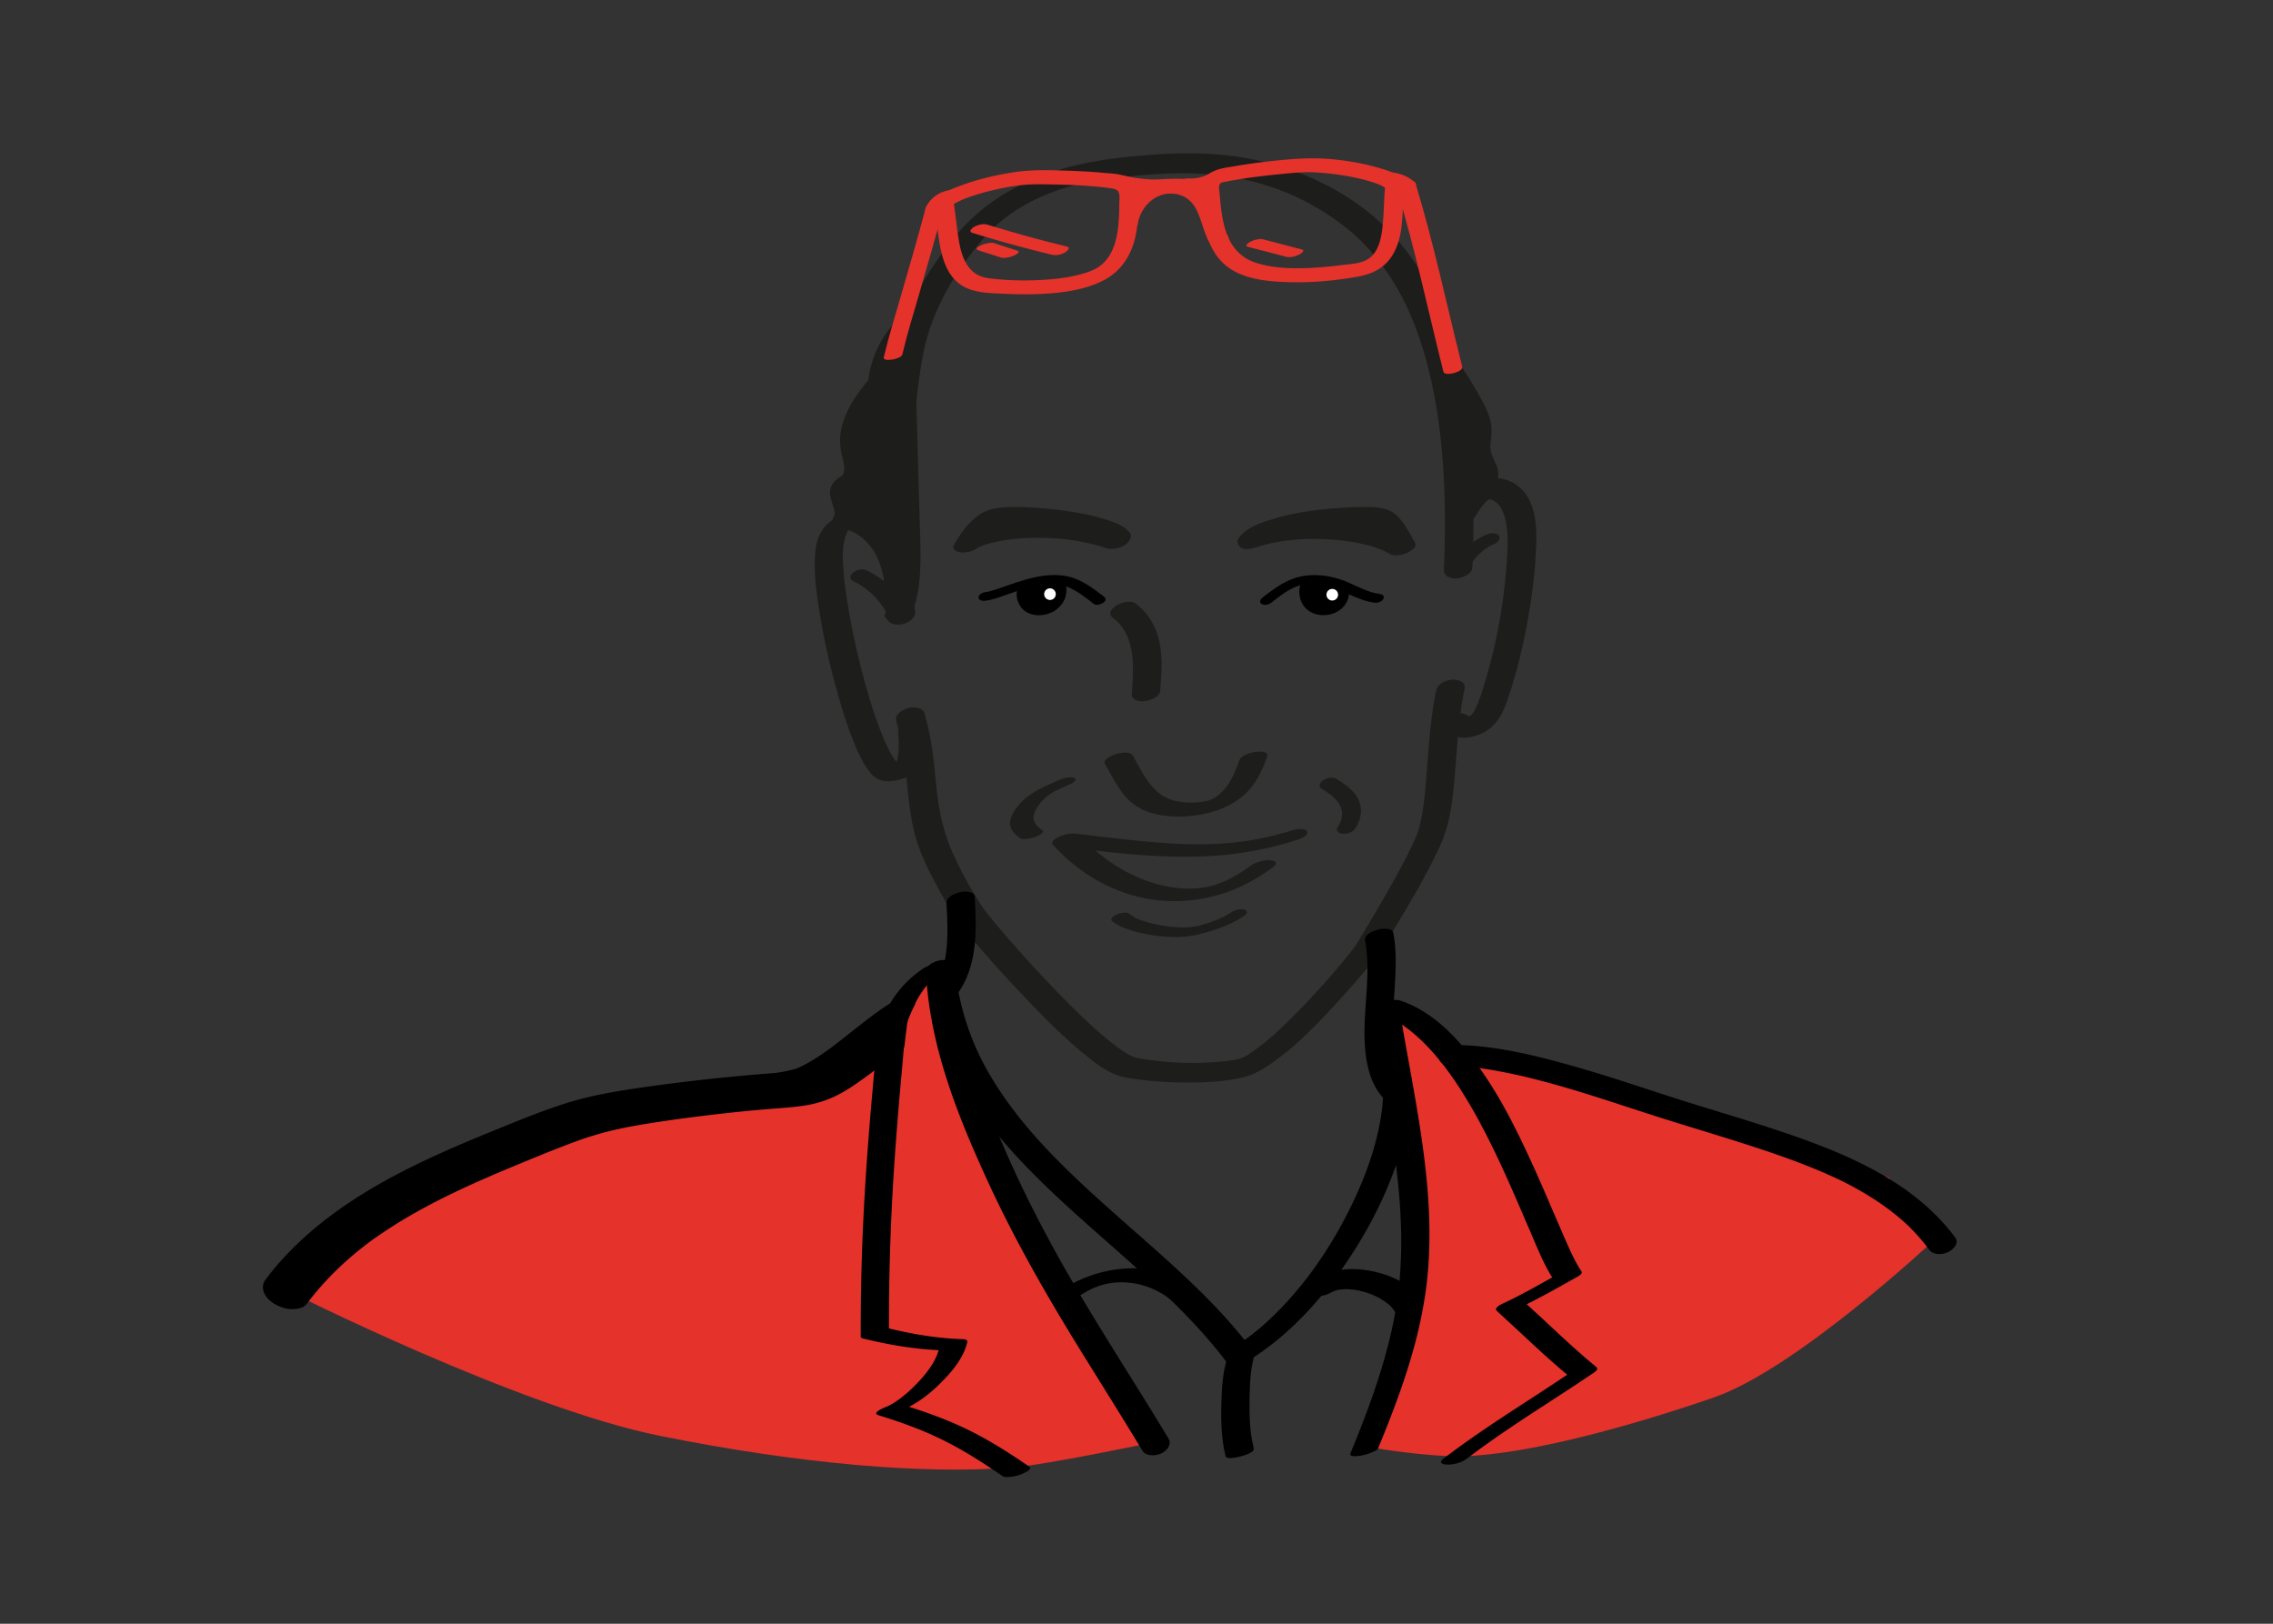 <svg xmlns="http://www.w3.org/2000/svg" id="Portraits" version="1.1" viewBox="0 0 700 500"><rect x="0" y="0" width="700" height="500" fill="#333333" stroke="none"/><defs><style>.st0{fill:#e5322b}.st1{fill:#1d1d1b}.st2{fill:#fff;stroke-width:1.384px}.st2,.st3{stroke:#000;stroke-miterlimit:10}</style></defs><path d="m423.269 445.874 11.108-30.011 4.482-31.96-2.143-28.648s-3.703-20.657-3.703-21.437-2.533-19.488-2.533-19.488l3.507.585 20.073 11.498 25.334 3.313 55.736 17.734 46.576 15.2 13.837 19.293s-42.29 39.561-67.623 48.33c-25.335 8.77-57.8 17.774-77.758 18.124-11.108.195-26.893-2.533-26.893-2.533ZM88.788 397.572 122.4 368.86l61.482-26.187 61.06-7.878 11.515-4.168 12.58-9.386 5.835-4.706 11.671-15.247 4.33 7.906 25.412 71.532 36.143 59.108 1.694 4.517s-31.634 6.671-42.354 7.53c-27.14 2.175-65.285-1.046-108.47-9.72-43.23-8.684-114.51-44.587-114.51-44.587Z" class="st0"/><path d="M342.926 190.467c6.958 5.177 6.237 15.459 5.615 23.095-.165 2.026 2.301 2.56 3.887 2.363 1.596-.199 4.697-1.19 4.864-3.236.423-5.204.859-10.615-.407-15.742-1.094-4.434-3.474-8.362-7.15-11.098-2.67-1.986-10.527 1.852-6.809 4.618ZM340.22 235.062c1.936 3.43 3.723 7.063 6.272 10.093 2.532 3.01 5.914 4.763 9.723 5.593 5.352 1.167 11.363.818 16.627-.617 4.55-1.24 8.88-3.491 12.013-7.079 2.545-2.912 4.102-6.542 5.408-10.14.618-1.701-2.829-1.51-3.623-1.377-1.553.26-4.382.938-5.013 2.677-.505 1.388-1.033 2.77-1.652 4.112-.685 1.487-1.165 2.375-2.015 3.56a18.14 18.14 0 0 1-1.347 1.666c-.23.252-.469.495-.713.734-.36.354.563-.451-.085.071-.17.138-.335.283-.506.42-.315.25-.643.48-.97.714-.167.12-.583.3.112-.069-.163.087-.32.191-.483.282a16.6 16.6 0 0 1-.5.27c-.078.04-.932.389-.291.15a8.964 8.964 0 0 0-.189.068c-.285.107-.584.202-.862.325-.56.248.847-.183.232-.08-.264.044-.531.153-.79.219-.083.021-.654.167-.657.158-.007-.02 1.133-.2.147-.04-.48.078-.963.144-1.445.217-1.186.18.486-.014-.254.034-.334.022-.668.047-1.002.063-2.372.11-3.652.079-6.06-.376-.614-.116-.268-.051-.13-.019a16.652 16.652 0 0 1-1.807-.543c-.696-.253-1.62-.68-1.966-.89-1.258-.758-2.374-1.726-3.355-2.816-2.565-2.847-4.257-6.398-6.125-9.71-1.44-2.552-9.74.475-8.693 2.33ZM385.18 266.567a66.047 66.047 0 0 1-2.403 1.668c-1 .659-1.586 1.02-2.285 1.413-.765.432-1.543.843-2.332 1.23-.448.22-.9.432-1.355.635.706-.314.108-.049-.032.006-.29.114-.576.234-.865.346a38.52 38.52 0 0 1-1.93.69c.918-.3.266-.086.07-.034-.482.129-.96.272-1.446.393-.182.046-.367.084-.549.132-.538.141.75-.135-.122.024-.5.091-1 .183-1.503.26-.254.038-.508.072-.762.106-.038.006-.671.075-.229.03.49-.05-.323.025-.43.033a36.778 36.778 0 0 1-2.579.12c-7.498.172-15.969-2.755-22.649-6.958-4.203-2.644-7.995-5.886-11.314-9.575l-6.854 3.481c18.685 2.144 37.427 4.803 56.21 2.128a106.102 106.102 0 0 0 16.824-3.82c.978-.307 4.258-1.195 3.924-2.742-.312-1.448-4.054-.638-4.77-.413-8.615 2.707-16.335 3.939-25.48 4.205-8.444.245-17.069-.494-25.612-1.43-5.186-.567-10.364-1.211-15.547-1.806-1.727-.198-3.804.373-5.333 1.165-.75.388-2.396 1.343-1.52 2.316 6.337 7.044 14.53 12.48 23.613 15.266 9.79 3.003 20.243 2.665 29.89-.697 5.062-1.763 9.785-4.452 14.115-7.588.366-.266 1.132-.869.974-1.457-.157-.587-1.122-.73-1.572-.774-1.978-.2-4.528.474-6.147 1.647ZM342.468 283.62c2.534 1.985 5.761 2.918 8.844 3.644a48.269 48.269 0 0 0 10.612 1.284c3.762.032 7.488-.737 11.057-1.884 3.63-1.166 7.32-2.587 10.425-4.845.962-.7.618-1.598-.476-1.775-1.38-.224-2.986.29-4.098 1.098-.654.476-2.02 1.203-2.947 1.614a39.642 39.642 0 0 1-4.126 1.57c-2.973.925-5.18 1.333-8.072 1.26-2.843-.073-5.78-.508-8.586-1.157-2.484-.574-5.188-1.38-7.223-2.974-.999-.781-2.74-.35-3.8.079-.484.195-2.592 1.317-1.61 2.086ZM325.59 240.436c-3.816 1.745-7.84 3.354-10.851 6.387-1.505 1.516-3.148 3.625-3.607 5.76-.512 2.385 1.217 4.258 3.03 5.543.453.32 1.357.259 1.844.222a10.465 10.465 0 0 0 2.822-.635c.418-.16 3.206-1.313 2.161-2.053-1.433-1.015-3.135-2.632-2.656-4.593.451-1.85 1.803-3.662 3.117-4.944.305-.298.623-.583.952-.855.057-.046.641-.5.41-.328-.233.173.367-.253.427-.294.343-.231.693-.451 1.05-.662.206-.122.42-.232.624-.357.198-.109.12-.066-.236.128.12-.064.242-.127.363-.19 1.544-.791 3.147-1.457 4.723-2.178.634-.29 2.444-1.47.89-1.878-1.557-.408-3.664.288-5.063.927ZM407.027 242.882c2.229 1.404 4.109 2.572 5.516 4.873.107.175.136.244.263.552.115.278.213.563.29.854.174.649.234 1.225.19 1.826-.111 1.497-.534 2.54-1.373 3.756-.791 1.148.679 1.978 1.655 2.02 1.416.06 2.975-.463 3.803-1.665 1.933-2.804 2.37-6.368.714-9.39-1.427-2.603-4.058-4.319-6.508-5.863-1.151-.725-3.09-.29-4.126.46-.886.642-1.626 1.82-.424 2.577ZM347.159 164.458c-6.922-2.408-14.21-3.507-21.523-3.746-7.059-.23-14.254.302-21.121 2.014-3.205.8-6.387 1.92-9.239 3.608l7.045.752-1.012 1.047-2.114.886c-1.323.4-.513.082-.141.015.95-.172 1.706-.325 2.603-.697.944-.39 1.751-.943 2.625-1.457.135-.08 1.174-.598.478-.271.31-.146.624-.284.94-.415.131-.054 1.275-.475.785-.31s.68-.198.816-.235c.333-.093.669-.18 1.006-.262.239-.058 1.253-.275.458-.119a42.608 42.608 0 0 1 2.492-.4c1.668-.225 3.344-.376 5.02-.523 1.57-.137 4.157-1.012 4.79-2.637.632-1.624-1.182-2.205-2.509-2.247-8.178-.262-16.594 2.12-23.282 6.873l6.747 1.39c1.416-2.446 3.038-4.95 5.184-6.771.595-.506.335-.262.2-.157.427-.33 1.028-.465-.46.192.637-.281-1.408.433-.673.23.887-.245-1.143.168-.567.099.205-.025.408-.066.613-.092.48-.062 1.02-.026 1.49-.134-1.388.32-.52.026-.05.01.382-.012.766-.02 1.15-.023a78.73 78.73 0 0 1 4.57.1c1.756.085 3.51.214 5.261.38.448.042.896.09 1.344.134-1.038-.103.413.05.656.078.954.115 1.907.24 2.858.378 3.493.507 6.988 1.154 10.373 2.164.183.055.365.113.548.167.69.205-.563-.21.047.017.397.147.798.28 1.193.433a19.84 19.84 0 0 1 2.003.895c.276.144.543.3.81.458.137.08.265.173.398.258-.255-.161-.42-.348-.099-.051.386.357.76.677 1.056 1.119.406.603 1.75.749 2.347.768a8.156 8.156 0 0 0 3.409-.677c1.29-.586 3.41-1.869 2.317-3.497-1.468-2.184-4.557-3.27-6.936-4.058-3.776-1.253-7.672-2.056-11.603-2.647a125.769 125.769 0 0 0-12.482-1.256c-3.172-.156-6.452-.262-9.606.175-2.25.312-4.244.967-6.098 2.309-3.1 2.244-5.45 5.526-7.35 8.809-.742 1.283.094 2.176 1.388 2.461 1.677.37 3.96-.077 5.36-1.07.639-.455 1.289-.891 1.96-1.298.304-.185.612-.365.923-.539.004-.002 1.176-.607.536-.294a31.065 31.065 0 0 1 3.153-1.323c-.625.223-.016.014.287-.078a30.828 30.828 0 0 1 2.067-.546c.312-.07.944-.172.29-.064.423-.07.844-.14 1.268-.197 1.84-.246 2.166-.242 4.022-.183l2.281-4.884c-4.282.375-8.61.843-12.714 2.193-2.254.741-4.62 1.626-6.566 3.014-1.48 1.055 3.182-.723 1.253-.372-.887.162-1.706.357-2.542.69-1.499.596-2.72 1.592-3.264 3.129-.44 1.242 1.36 1.782 2.172 1.875 1.656.19 3.447-.278 4.873-1.123.189-.112.383-.215.571-.327.623-.372-.844.381-.16.08.53-.234 1.051-.476 1.59-.686.245-.095.492-.184.738-.275.775-.288-.913.28-.1.04.597-.177 1.19-.361 1.793-.52a45.043 45.043 0 0 1 1.771-.43c.165-.036 1.158-.26.493-.11-.65.148.485-.087.684-.122a64.758 64.758 0 0 1 4.388-.606 73.968 73.968 0 0 1 3.222-.266c.06-.004.669-.035.184-.012a82.627 82.627 0 0 1 5.266-.066c3.401.064 6.186.28 9.157.72 3.331.495 7.173 1.352 9.973 2.326 2.008.699 4.354.306 6.156-.81.995-.617 2.796-2.695.76-3.403ZM387.466 168.358c-.768.267-.193.067.215-.062a50.04 50.04 0 0 1 3.51-.96c.36-.085.723-.163 1.085-.244.876-.195-.598.1.29-.06a69.34 69.34 0 0 1 2.423-.402 69.64 69.64 0 0 1 4.946-.538c.176-.013 1.158-.08.795-.057-.363.022.618-.028.796-.035a81.31 81.31 0 0 1 10.914.328c.18.018.36.035.54.055-.394-.043-.15-.016.1.016 2.815.36 5.612.829 8.357 1.554a41.29 41.29 0 0 1 2.132.618c-.572-.184.207.077.393.144.294.106.587.215.878.33 1.112.436 2.196.942 3.224 1.552 1.372.813 3.833.297 5.178-.313.965-.438 3.093-1.57 2.627-2.958-.614-1.832-2.337-2.45-3.842-3.412-1.76-1.124-3.656-1.893-5.643-2.517-3.919-1.23-8.045-1.58-12.117-1.936l-3.378 4.942c2.875-.087 5.413.267 8.297 1.28a32.975 32.975 0 0 1 8.137 4.237c1.523 1.087 3.492.864 5.188.285.854-.292 3.992-1.729 3.194-3.152-2.276-4.06-4.725-9.537-9.84-10.505-2.952-.558-6.072-.467-9.057-.35-8.32.33-16.921 1.211-24.908 3.667-3.63 1.117-8.23 2.618-10.465 5.945-1.123 1.671.966 2.56 2.359 2.566 1.926.01 4.581-.655 5.737-2.376.469-.697.114.08-.107.053.052.006.423-.392.492-.459.61-.593-.823.5-.07.048.281-.17.566-.336.847-.506.601-.364-.908.409-.429.213.142-.057.278-.134.417-.198.294-.136.591-.263.89-.385.319-.13.64-.248.962-.37 1.07-.403-1.077.34.211-.067a53.607 53.607 0 0 1 4.822-1.259c.425-.092.854-.17 1.278-.266-1.489.338.037 0 .393-.065a99.053 99.053 0 0 1 2.952-.484 121.332 121.332 0 0 1 10.138-1.06l.25-.016c.45-.026.332-.02-.354.017.422-.293 1.837-.08 2.368-.094.789-.02 1.579-.031 2.368-.026 1.136.007 2.35.231 3.476.16-1.267.08-.501-.06-.062.014.211.036.422.098.633.129.59.087-.775-.47-.245-.079.189.14.417.24.61.38 2.69 1.951 4.07 4.898 5.641 7.702l8.383-2.868c-6.183-4.409-13.434-7.286-21.127-7.053-1.954.059-4.585.597-5.738 2.376-1.154 1.782.999 2.447 2.36 2.566 3.143.275 6.109.535 9.38 1.485a18.535 18.535 0 0 1 4.136 1.803c.609.358 1.18.77 1.798 1.114.583.324.78.276.972.85l7.805-3.271c-4.753-2.819-10.637-3.96-16.05-4.651-7.29-.932-14.713-1.012-22.005-.035a65.8 65.8 0 0 0-12.898 3.073c-1.148.399-3.59 2.08-2.318 3.497 1.324 1.472 4.256.611 5.756.09Z" class="st1"/><path d="M281.817 188.107c-1.554-14.667-1.649-29.483-1.006-44.206.486-11.108 1.242-22.336 3.185-33.299a66.851 66.851 0 0 1 5.771-17.674c1.39-2.85 2.96-5.61 4.674-8.277.4-.62.806-1.237 1.22-1.848.104-.154.56-.815.227-.337a113.164 113.164 0 0 1 3.156-4.288c1.69-2.188 3.411-4.373 5.316-6.378a49.798 49.798 0 0 1 1.806-1.805l.428-.403c.005-.005.478-.441.198-.187-.279.254.199-.174.205-.18.197-.17.394-.341.593-.51a53.762 53.762 0 0 1 4.187-3.201 56.659 56.659 0 0 1 1.956-1.292c.33-.209.668-.407.998-.617.574-.363-.542.303.05-.031.228-.129.454-.26.682-.387a63.429 63.429 0 0 1 4.552-2.31 76.576 76.576 0 0 1 4.743-1.962c.499-.189-.137.052-.197.073.25-.085.498-.176.748-.262a74.676 74.676 0 0 1 3.788-1.192 82.108 82.108 0 0 1 5.02-1.268c.778-.171 1.56-.331 2.342-.481.196-.037.393-.071.588-.11.696-.138-.705.113-.005 0 .458-.074.916-.153 1.376-.223 2.888-.446 5.8-.755 8.705-1.066 2.935-.315 5.876-.583 8.823-.768 1.523-.096 3.048-.17 4.574-.217a128.66 128.66 0 0 1 3.981-.062c.087 0 .866.006.36 0-.5-.005.116.003.18.004l.74.013a112.221 112.221 0 0 1 3.744.145c1.656.093 3.31.226 4.96.403 1.688.18 3.373.407 5.05.682a86.675 86.675 0 0 1 3.145.575 75.634 75.634 0 0 1 1.377.307c7.28 1.691 14.264 4.358 20.702 8.042 3.793 2.17 7.43 4.634 10.79 7.434.591.492 1.166 1.002 1.746 1.508.42.366-.536-.499-.02-.02.132.123.266.245.398.369a65.526 65.526 0 0 1 4.29 4.393 69.11 69.11 0 0 1 6.392 8.425 76.517 76.517 0 0 1 3.61 6.213c.106.205.21.41.317.615.33.636-.152-.32.165.327.454.929.898 1.862 1.322 2.805 4.049 8.995 6.623 18.605 8.317 28.304 2.294 13.134 2.99 26.412 2.881 39.723-.032 3.94-.14 7.88-.305 11.816-.087 2.088 2.2 2.884 3.974 2.687 1.68-.187 4.725-1.283 4.814-3.42.626-14.913.427-29.926-1.422-44.752-1.336-10.71-3.569-21.385-7.414-31.492-2.938-7.725-6.825-15.179-11.92-21.707-4.155-5.322-9.134-10.027-14.64-13.932-12.305-8.725-26.868-13.736-41.843-15.126-6.736-.625-13.543-.573-20.287-.113-6.083.415-12.227 1.006-18.238 2.035-14.872 2.546-29.467 8.422-40.142 19.396-4.11 4.226-7.683 9.153-10.911 14.071-3.782 5.764-6.851 11.96-8.973 18.524-3.388 10.48-4.254 21.715-5.039 32.642-1.068 14.883-1.309 29.856-.426 44.754.226 3.822.525 7.639.928 11.447.086.81 1.161 1.448 1.812 1.67.988.339 2.309.307 3.297.01 1.877-.562 3.814-1.837 3.584-4.01Z" class="st1"/><path d="M454.73 158.46c.182-.306.368-.61.551-.915.376-.626.156-.251.068-.116.33-.508.68-1.005 1.047-1.487.364-.478.758-.923 1.159-1.37.729-.81-.6.391.266-.245.276-.202.54-.419.822-.614-.79.544-.14.142.074.01.55-.338-1.054.26-.02.013.81-.193-.027-.01-.167.013 1.069-.176-.694-.172.364-.003.78.125.23.048.074-.001.35.11.714.236 1.04.409-.467-.248.082.079.135.12.216.168.818.592.87.639 1.773 1.612 2.54 4.312 2.922 6.827.48 3.166.393 6.42.205 9.606-.753 12.81-2.96 25.76-6.633 38.056-.949 3.175-1.888 6.393-3.387 9.357-.49.97.332-.343-.32.518-.236.313-.478.609-.737.902l-.271.281c.288-.285.257-.28-.091.013l-.3.207c.437-.27.436-.29-.002-.057l.447-.15c-.171.06-.346.111-.523.153-.332.08-.232.067.3-.036-.493.024-.473.042.061.054 0 0-.938-.166-.019.064a4.55 4.55 0 0 1-.65-.239c.336.158.319.12-.051-.115-1.728-1.267-4.66-.816-6.241.497-1.45 1.206-2.24 3.28-.439 4.6 3.729 2.734 8.934 1.88 12.61-.476 3.066-1.965 4.86-5.241 6.045-8.59 2.632-7.431 4.587-15.15 6.075-22.887 1.473-7.663 2.56-15.472 2.972-23.267.372-7.018.511-16.244-5.852-20.838-3.708-2.678-8.75-2.842-12.759-.719-3.635 1.925-5.931 5.266-7.977 8.712-1.102 1.855.981 3.593 2.68 3.764 2.275.228 4.479-.714 5.653-2.69ZM280.596 174.655c-1.134-5.218-3.865-10.345-8.398-13.363-3.873-2.578-8.443-3.592-12.993-2.36-3.23.874-5.457 2.873-6.841 5.906-1.326 2.904-1.444 6.261-1.453 9.403-.01 3.585.433 7.179.936 10.722 1.385 9.769 3.543 19.462 6.222 28.955 1.27 4.5 2.672 8.974 4.364 13.335 1.297 3.342 2.749 6.696 4.792 9.66.63.912 1.342 1.817 2.255 2.462 1.643 1.161 3.482 1.338 5.455 1.092 3.114-.387 6.53-1.71 8.442-4.329 1.57-2.152 1.995-4.823 2.088-7.421a40.342 40.342 0 0 0-.188-5.336c-.063-.653-1.193-.95-1.64-1.03-1.008-.176-2.257-.024-3.226.257-1.328.384-4.001 1.3-3.827 3.102.265 2.747.412 5.587-.303 8.283-.134.506-.31.99-.507 1.474-.024.058-.4.727-.119.26a6.307 6.307 0 0 1-.374.555c-.13.172-.272.33-.416.49.561-.625.125-.142-.048-.022.86-.6.427-.285.191-.153-.29.155-.118.071.517-.251-.437.165-.26.107.533-.174-.822.245 1.177-.168.302-.072 1.076-.118.731-.04.467-.042 1.36.014.963.096.641.034-.418-.08.801.371.462.128a1.846 1.846 0 0 0-.491-.212c-.171-.023-.338-.572.314.201-.079-.093-.238-.151-.333-.232a11.769 11.769 0 0 1-2.045-2.278c-.18-.259-.352-.523-.521-.79.295.466-.237-.408-.317-.548a38.014 38.014 0 0 1-1.051-1.992 65.01 65.01 0 0 1-2.1-4.781c-1.55-3.905-2.849-7.91-4.032-11.94a230.484 230.484 0 0 1-6.167-26.843c-.608-3.632-1.133-7.288-1.415-10.961-.31-4.032-.566-8.797 1.354-12.466.17-.324.385-.636.601-.93.198-.27 1.344-1.394.299-.434.234-.215.683-.387-.44.28.51-.304-1.227.514-.448.216-1.536.588-1.033.324-.64.227-1.615.397-1.011.184-.623.138.661-.078-1.172-.017-.493.032.057.004.636-.032.642.002.011.061-1.076-.136-.281-.011.238.037.476.066.713.111.185.036.368.085.553.121-.898-.175-.148-.04.07.034.929.318 1.814.708 2.671 1.19.664.374-.408-.282.24.147a16.786 16.786 0 0 1 1.978 1.523c.96.86 1.82 1.828 2.574 2.872 1.724 2.386 2.74 5.232 3.36 8.089.366 1.682 3.801 1.08 4.866.773 1.156-.335 4.205-1.368 3.827-3.103Z" class="st1"/><path d="M276.03 222.027c1.88 6.68 2.735 13.457 3.416 20.343.611 6.18 1.363 12.542 3.501 18.41 1.858 5.098 4.454 9.986 7.074 14.724 2.026 3.663 4.164 7.243 6.807 10.496 5.4 6.648 11.162 13.021 17.032 19.255 6.74 7.157 13.687 14.294 21.396 20.42 2.64 2.098 5.47 4.197 8.667 5.364 2.478.905 5.322 1.18 7.927 1.513 3.33.425 6.683.652 10.037.739 5.952.154 12.02.07 17.904-.937 2.267-.388 4.42-.859 6.525-1.823 1.856-.85 3.62-1.958 5.292-3.126 7.921-5.53 14.778-12.782 21.26-19.891a247.367 247.367 0 0 0 8.42-9.702c1.737-2.116 3.514-4.257 4.94-6.6 6.093-10.009 12.34-20.124 17.261-30.775 2.23-4.826 3.266-9.882 3.89-15.146.869-7.348 1.16-14.751 1.96-22.106.41-3.773.949-7.53 1.717-11.248.428-2.074-2.459-2.811-3.962-2.642-1.952.22-4.378 1.251-4.821 3.395-1.528 7.395-2.118 14.93-2.696 22.446-.505 6.572-.868 13.286-2.52 19.693-.084.329-.177.655-.266.983-.125.465-.058.158.063-.161-.146.385-.274.778-.424 1.163a49.486 49.486 0 0 1-1.152 2.68c-1.05 2.283-2.201 4.52-3.38 6.74-2.895 5.455-5.982 10.81-9.122 16.127a705.612 705.612 0 0 1-4.482 7.481c-.31.512-.674 1.013-.965 1.536.346-.62.487-.683.098-.151-.162.222-.327.442-.493.661-2.013 2.66-4.17 5.216-6.348 7.743a258.119 258.119 0 0 1-9.411 10.348 195.28 195.28 0 0 1-5.211 5.23 147.427 147.427 0 0 1-3.867 3.599c-.562.506.502-.436-.064.056-.239.207-.477.416-.717.622-1.59 1.368-3.222 2.691-4.927 3.913a39.992 39.992 0 0 1-2.281 1.527c-.173.106-.357.202-.525.316.313-.212.884-.491.28-.172-.355.188-.708.378-1.07.55-.31.148-.627.276-.94.414-.693.306.784-.235.529-.188-.169.032-.34.111-.506.159-.377.108-.76.195-1.144.278-.223.048-.447.088-.67.136-.691.147 1.09-.171.09-.018-2.54.389-5.099.622-7.666.754-1.585.082-3.173.127-4.76.14-.175 0-1.17.003-.781.004.386 0-.62-.008-.798-.01-.85-.014-1.7-.036-2.549-.068-3.28-.125-6.56-.387-9.81-.851a70.755 70.755 0 0 1-3.36-.562c-.693-.133.257.088-.493-.106-.515-.134-1-.314-1.495-.509-.546-.215.149-.012.304.146-.09-.092-.296-.144-.41-.205-.313-.167-.625-.333-.931-.51a31.933 31.933 0 0 1-1.94-1.228c-1.515-1.03-2.966-2.153-4.384-3.313a107.32 107.32 0 0 1-2.395-2.021 150.631 150.631 0 0 1-1.488-1.31c.031.027.388.349.114.1l-.71-.643c-3.628-3.311-7.121-6.77-10.545-10.29a400.197 400.197 0 0 1-18.533-20.397c-2.054-2.426-4.11-4.851-5.834-7.528-2.904-4.508-5.466-9.314-7.624-13.886-2.355-4.987-3.917-10.042-4.844-15.493-1.034-6.084-1.276-12.266-2.205-18.365a87.76 87.76 0 0 0-2.291-10.553c-.562-1.999-3.478-2.13-5.1-1.644-1.562.467-4.175 1.906-3.593 3.973Z" class="st1"/><path d="M424.852 182.872c-2.974-.358-5.65-1.712-8.343-2.938-2.894-1.317-5.772-2.343-8.951-2.689-3.588-.39-7.035-.074-10.37 1.361-3.084 1.328-5.787 3.387-8.416 5.44-.644.503-1.081 1.336-.268 1.913.765.542 2.209.243 2.896-.294 2.357-1.84 4.75-3.734 7.516-4.927 2.787-1.203 5.913-1.123 8.85-.542 5.474 1.084 10.003 4.717 15.62 5.392.9.109 2.233-.322 2.654-1.193.437-.905-.386-1.426-1.188-1.523Z"/><path d="M411.686 180.174c.842 1.229 1.015 2.83.659 4.253a5.463 5.463 0 0 1-.904 1.95c-.2.269-.414.505-.67.72-.052.045-.284.223-.254.202-.08.055-.166.105-.25.154-.003.001-.389.19-.196.105-.067.03-.134.058-.202.085-.035.014-.321.115-.155.06.17-.054-.496.12-.322.085-.25.05-.55.072-.903.063-.622-.016-1.357-.193-1.996-.479-1.475-.661-2.554-1.933-3.078-3.452-.59-1.708-.54-3.698.299-5.321.605-1.172-2.272-.817-2.686-.015-1.855 3.592-.755 8.347 3.08 10.113 3.838 1.768 9.176.26 10.843-3.789.79-1.92.607-4.13-.568-5.844-.13-.191-.589-.225-.774-.227a2.978 2.978 0 0 0-1.135.23c-.41.17-1.143.589-.788 1.107Z"/><path d="m411.988 186.95-1.179.998-2.436.651-4.257-.853-1.946-2.524.201-6.631 4.044.659 5.573.712 1.415.724-1.415 6.264z" class="st3"/><circle cx="410.288" cy="183.128" r="2.482" class="st2"/><path d="M303.198 185.008c2.408-.226 4.733-1.157 6.996-1.952 2.878-1.012 5.766-2.047 8.752-2.7 3.17-.692 6.494-.876 9.57.283 3.088 1.164 5.762 3.309 8.336 5.32 1.275.996 4.91-.841 3.164-2.206-2.725-2.128-5.497-4.21-8.728-5.51-3.498-1.406-7.304-1.384-10.979-.782-3.275.536-6.423 1.556-9.548 2.649-1.39.486-2.774.99-4.176 1.441-1.04.336-2.122.669-2.957.747-.826.078-2.138.58-2.26 1.545-.124.98 1.11 1.232 1.83 1.165Z"/><path d="M314.142 179.612c-2.16 3.152-.811 7.76 2.72 9.233 3.973 1.658 9.222-.255 10.945-4.234.874-2.018.799-4.455-.21-6.408-.282-.547-1.138-.423-1.63-.29-.283.075-1.535.548-1.268 1.066 1.459 2.824.878 6.734-1.874 8.415-.23.14-.13.074-.066.043a7.3 7.3 0 0 1-.545.229c.063-.024.252-.069-.042.012l-.286.077c-.043.012-.288.06-.043.014-.163.03-.497.074-.551.078a4.785 4.785 0 0 1-1.906-.278c-1.437-.534-2.508-1.682-3.024-3.118-.57-1.581-.502-3.412.466-4.825.378-.552-.327-.784-.77-.79-.616-.007-1.54.226-1.916.775Z"/><path d="m316.531 186.95 1.179.998 2.436.651 4.258-.853 1.946-2.524-.202-6.631-4.043.659-5.574.712-1.414.724 1.414 6.264z" class="st3"/><circle cx="323.354" cy="182.954" r="2.482" class="st2"/><path d="M262.565 178.848a24.453 24.453 0 0 1 4.575 2.837c.152.12.3.241.45.363.338.276-.172-.165.182.156.525.475 1.04.955 1.53 1.466a24.652 24.652 0 0 1 3.765 5.103c.02.034.28.52.133.238a25.478 25.478 0 0 1 .733 1.571c.534 1.25 2.221 1.333 3.371.991.686-.204 1.433-.512 1.91-1.066.318-.369.736-.96.515-1.477-2.467-5.775-6.955-10.59-12.638-13.307-1.28-.612-2.987-.431-4.135.429-.466.35-.96.801-1.048 1.413-.073.5.189 1.06.657 1.283ZM451.785 175.827a19.986 19.986 0 0 1 1.702-2.87c.088-.124.179-.246.269-.368.316-.43-.327.399.01-.014.161-.196.32-.393.485-.585a20.275 20.275 0 0 1 2.09-2.095c.069-.06.496-.425.149-.13-.334.282.02-.014.097-.074a20.233 20.233 0 0 1 1.041-.764c.46-.315.935-.604 1.416-.885.301-.176-.61.326-.18.101.134-.07.268-.14.404-.209.271-.137.546-.266.823-.39.557-.25 1.219-.692 1.522-1.249.229-.419.294-1.01-.06-1.393-.934-1.013-2.777-.736-3.885-.238-4.845 2.18-9.011 5.98-11.35 10.78-.226.466-.285.963.061 1.394.35.435 1.082.639 1.605.663.77.037 1.584-.087 2.28-.426.568-.277 1.233-.657 1.521-1.248Z" class="st1"/><path d="M285.158 299.244c1.123 22.804 9.74 44.333 19.184 64.842 8.373 18.182 18.33 35.471 28.862 52.473 6.229 10.055 12.534 20.062 18.646 30.188 1.102 1.826 4.323 1.585 5.926.727 1.71-.914 3.178-2.692 2.016-4.618-10.365-17.171-21.387-33.954-31.357-51.363-10.369-18.107-19.596-37.071-26.565-56.759-4.11-11.613-7.28-23.741-7.888-36.092-.105-2.123-2.025-3.19-4.055-2.99-1.654.162-4.877 1.396-4.769 3.592ZM422.448 313.968c2.95 17.756 6.803 35.404 8.38 53.36.77 8.76.975 17.584.234 26.353-.75 8.88-2.611 17.585-5.122 26.126-2.778 9.449-6.31 18.653-10.07 27.75-.551 1.331 2.947.727 3.423.632 1.133-.228 2.262-.54 3.317-1.016.56-.253 1.56-.635 1.81-1.238 6.7-16.208 12.836-32.99 14.92-50.503 2.124-17.838.056-35.813-2.87-53.436-1.682-10.135-3.645-20.222-5.329-30.357-.196-1.182-4.038-.186-4.661-.011-.77.216-4.245 1.061-4.032 2.34ZM445.967 328.082c5.234.124 10.44.824 15.584 1.774 5.577 1.03 10.161 2.152 15.826 3.695 10.59 2.885 20.964 6.442 31.409 9.8 11.025 3.546 22.155 6.761 33.152 10.398 5.031 1.664 10.035 3.42 14.96 5.381 2.411.96 4.804 1.97 7.167 3.045 2.555 1.162 3.855 1.792 6.253 3.075 4.657 2.492 9.139 5.331 13.26 8.64a67.86 67.86 0 0 1 3.673 3.17 62.858 62.858 0 0 1 1.668 1.65 61.232 61.232 0 0 1 5.239 6.159c1.266 1.701 4.217 1.518 5.901.636 1.509-.789 3.39-2.67 2.06-4.458-12.275-16.496-31.767-25.093-50.658-31.616-10.94-3.777-22.062-6.999-33.1-10.47-10.662-3.353-21.213-7.046-31.961-10.128-12.121-3.476-24.743-6.743-37.417-7.044-2.09-.05-4.686.553-5.662 2.657-.852 1.836.764 3.591 2.646 3.636Z"/><path d="M291.484 278.23c.534 9.442.994 19.896-4.97 27.874-1.23 1.647 1.05 2.623 2.378 2.637 2.042.021 4.458-.69 5.732-2.395 6.564-8.78 6.14-20.055 5.553-30.445-.04-.7-1.203-1.123-1.696-1.237-1-.233-2.277-.115-3.248.17-1.582.462-3.86 1.439-3.749 3.396ZM420.405 289.6c2.47 13.348-2.484 27.214 1.262 40.465.907 3.209 2.491 6.3 4.899 8.641 1.374 1.337 4.203.756 5.747.061.957-.43 3.754-2.06 2.33-3.444-5.375-5.227-5.709-13.75-5.643-20.782.084-9.084 1.768-18.247.098-27.27-.33-1.784-3.786-1.305-4.92-.974-1.323.386-4.116 1.448-3.773 3.303Z"/><path d="M286.208 306.228c3.256 19.076 13.766 35.608 26.688 49.653 13.245 14.396 28.64 26.57 42.915 39.89 7.789 7.267 15.293 14.897 21.732 23.404 1.516 2.004 5.151.886 6.808-.13 12.689-7.778 22.938-19.196 31.116-31.508 7.64-11.5 13.777-24.337 17.175-37.751 1.48-5.84 2.368-11.838 1.94-17.869-.054-.77-1.185-1.348-1.774-1.529-.992-.304-2.3-.243-3.28.05-1.818.54-3.789 1.692-3.639 3.809.02.279.037.557.051.837-.029-.576-.006-.058 0 .22.012.592.009 1.185-.006 1.777a47.52 47.52 0 0 1-.24 3.646c-.275 2.688-.75 5.354-1.35 7.988-1.433 6.269-3.275 11.51-5.744 17.24a133.074 133.074 0 0 1-14.97 26.088l-.313.423c.344-.46-.309.405-.307.402a114.674 114.674 0 0 1-6.832 8.169c-2.674 2.904-5.508 5.667-8.52 8.219.619-.525-.51.415-.662.538a82.45 82.45 0 0 1-3.318 2.556 74.204 74.204 0 0 1-4.938 3.303l6.809-.13c-11.588-15.31-26.434-27.752-40.723-40.426-14.225-12.616-28.626-25.714-38.728-42.007-2.742-4.424-4.887-8.594-6.818-13.491a79.002 79.002 0 0 1-4.378-15.7c-.34-1.988-3.674-1.89-5.055-1.48-1.65.49-3.992 1.736-3.638 3.81Z"/><path d="M437.585 400.152c-2.914-4.487-8.633-7.176-13.66-8.409-6.636-1.626-13.545-1.346-19.485 2.274-1.564.952-2.158 3.236-.5 4.374 1.893 1.3 4.467.516 6.225-.556-1.064.649.439-.173.74-.31.95-.432-.41.084-.006 0 .245-.052.485-.15.727-.213.064-.017.854-.252.897-.208-.085-.088-1.075.142-.11.028a23.262 23.262 0 0 1 1.735-.153c.321-.014.643-.018.965-.019-.552 0-.488-.016.022.02.602.043 1.202.088 1.801.166.605.078 1.199.207 1.801.297.46.07-.587-.16.136.037.32.088.644.164.964.255 1.157.328 2.294.73 3.398 1.206.078.034.868.39.456.197-.41-.192.356.18.431.22.545.286 1.08.591 1.6.92.416.263.823.54 1.218.833.23.17.455.346.676.527.065.053.646.559.315.258-.328-.297.211.212.27.273a11.145 11.145 0 0 1 1.413 1.766c2.073 3.192 10.388-.062 7.971-3.783ZM333.379 398.446c.655-.404 1.32-.79 2-1.15.283-.148.572-.285.855-.432.27-.13.23-.112-.124.056.174-.08.349-.156.524-.23a38.082 38.082 0 0 1 1.95-.762c.927-.34-.736.186.304-.095.304-.082.605-.176.91-.257.304-.081.611-.151.916-.23 1.043-.273-.67.1.302-.066a55.642 55.642 0 0 1 2.23-.328c.782-.102-.263-.005.218-.022.312-.01.623-.038.934-.05a29.686 29.686 0 0 1 2.239.001c-.5-.019.162.014.345.029a29.277 29.277 0 0 1 3.13.426 23.3 23.3 0 0 1 3.515 1 25.043 25.043 0 0 1 7.27 4.154c1.427 1.163 4.174.48 5.687-.159.72-.304 3.868-1.89 2.435-3.056-11.51-9.371-28.675-8.313-40.872-.803-.98.604-2.766 2.144-.89 2.913 1.743.715 4.588.004 6.121-.94ZM379.988 420.313c2.052 0 4.656-.55 5.683-2.58.903-1.786-.79-3.348-2.568-3.348-2.052 0-4.656.55-5.683 2.581-.903 1.786.79 3.347 2.568 3.347ZM284.085 298.381c-5.664 3.93-10.17 9.393-12.4 15.969-1.244 3.67-1.68 7.553-2.05 11.392-.393 4.088-.766 8.178-1.127 12.27-1.36 15.427-2.451 30.879-2.998 46.359-.322 9.102-.46 18.21-.444 27.318.16.298.416.46.767.488 8.152 2.017 16.516 3.385 24.92 3.655l-1.452-.947c-.967 4.298-4.007 8.115-7 11.218-1.732 1.797-3.61 3.5-5.639 4.958.273-.196-.227.154-.303.206-.215.146-.43.292-.649.433-.46.3-.93.58-1.405.856-.345.2-.485.25-.047.035-.243.12-.484.241-.73.354-.224.101-1.11.468.058-.012-.32.131-1.163.373.238-.05-.607.183-5.872 2.128-3.236 2.933 6.79 2.073 13.465 4.479 19.834 7.634 6.426 3.183 12.47 7.055 18.37 11.115.538.37 1.634.279 2.204.23a13.09 13.09 0 0 0 3.384-.768c.477-.179 3.839-1.546 2.613-2.39-5.998-4.127-12.146-8.059-18.69-11.272-6.597-3.24-13.534-5.71-20.555-7.854l-3.237 2.934c5.735-1.733 10.675-5.117 14.907-9.314 3.508-3.48 7.334-7.855 8.448-12.811.196-.869-.797-.926-1.451-.947-7.909-.254-15.752-1.603-23.422-3.5l.766.487a738.432 738.432 0 0 1 1.354-46.134c.464-7.63 1.04-15.252 1.684-22.868.334-3.946.687-7.891 1.052-11.835.37-3.994.59-8.058 1.399-11.994 1.458-7.1 5.46-13.814 11.47-17.983.278-.193 1.17-.722 1.03-1.247-.138-.514-1.182-.552-1.516-.565-1.925-.072-4.539.532-6.147 1.648Z"/><path d="M424.219 311.584c5.698 1.957 11.085 6.154 15.428 10.705 5.064 5.306 9.214 11.42 12.927 17.724 7.4 12.568 13.01 26.053 18.775 39.416 2.112 4.894 4.11 10.04 7.043 14.519l1.82-1.817c-5.814 3.239-11.616 6.625-17.677 9.39-.61.278-2.498 1.312-1.563 2.157 7.501 6.781 14.64 13.888 22.472 20.306l.743-1.697c-13.135 8.899-26.769 17.02-39.39 26.666-.322.246-1.153.787-1 1.357.147.553 1.147.646 1.544.674 1.893.134 4.606-.47 6.148-1.647 12.62-9.645 26.254-17.767 39.39-26.666.478-.324 1.487-1.087.743-1.697-7.831-6.418-14.97-13.525-22.472-20.306l-1.563 2.158c6.062-2.765 11.863-6.151 17.678-9.39.291-.163 2.273-1.127 1.82-1.818-2.553-3.899-4.35-8.328-6.204-12.585-2.73-6.265-5.363-12.572-8.174-18.802-6.228-13.807-13.172-27.868-23.324-39.262-4.976-5.585-10.899-10.39-18.046-12.846-1.814-.623-4.455.272-6.085 1.078-.902.446-2.866 1.754-1.033 2.383ZM378 418.055c-1.509 4.541-1.747 9.629-1.867 14.373-.132 5.281-.004 10.767 1.288 15.916.318 1.27 3.943.321 4.688.111.737-.208 4.33-1.146 4.005-2.44-1.264-5.037-1.406-10.393-1.296-15.56.099-4.611.28-9.551 1.746-13.968.475-1.429-2.863-.872-3.456-.756-1.135.221-2.266.535-3.315 1.026-.549.257-1.588.679-1.793 1.298Z"/><path d="M264.924 159.271c1.877-2.862.06-5.686-.474-8.62-.035-.189-.088-.782-.092-.689-.005.135.128-.486.13-.62-.005.434-.195.165.01.02-.025.018-.385.422-.418.359 0 0 1.243-.778 1.325-.835 1.876-1.317 3.162-3.272 3.308-5.592.14-2.224-.573-4.263-.997-6.41-.4-2.024-.317-4.012.12-6.023.902-4.153 3.165-7.786 5.716-11.125 3.071-4.02 6.565-7.71 9.261-12.009l-8.128-.31c-2.175 4.115-4.34 8.26-5.937 12.64-1.617 4.432-2.328 8.98-2.369 13.689-.041 4.804.33 9.598.246 14.403a125.032 125.032 0 0 1-1.103 14.426l8.702-1.676c-1.142-4.945-1.701-10.004-1.555-15.079.055-1.933-2.274-2.226-3.794-2.014-1.345.187-4.862 1.134-4.917 3.038-.158 5.518.33 11.003 1.572 16.384.387 1.675 3.209 1.473 4.374 1.248 1.415-.274 4.094-1.18 4.328-2.925.641-4.784 1.02-9.6 1.103-14.426.08-4.647-.257-9.281-.248-13.925.01-4.558.586-8.988 2.068-13.31 1.454-4.242 3.568-8.209 5.658-12.163.924-1.747-.811-2.699-2.402-2.727-1.93-.035-4.616.648-5.726 2.418-4.738 7.554-11.882 13.402-14.869 22.027-.689 1.99-1.094 4.067-1.1 6.175-.007 2.292.538 4.35 1.009 6.57.173.817.336 1.65.249 2.482-.047.45-.128.954-.301 1.375.011-.028-.567.788-.239.414.102-.115.597-.367-.134.06-.17.1-.34.197-.506.303-.54.345-1.096.731-1.553 1.185-.707.703-1.308 1.596-1.523 2.585-.354 1.628.245 3.299.728 4.828.226.714.455 1.437.563 2.181.08.553.11.336.009.756-.03.12-.044.243-.077.363-.177.646.237-.344-.146.24-1.114 1.7.96 2.7 2.402 2.727 1.967.036 4.573-.659 5.727-2.418Z" class="st1"/><path d="m273.338 120.742.79 27.553c.253 8.857.822 17.772.637 26.633-.101 4.85-.662 9.698-2.247 14.303-.625 1.817 2.764 1.85 3.71 1.705 1.697-.26 4.326-1.008 4.965-2.863 2.867-8.33 2.338-17.304 2.09-25.972l-.796-27.802-.455-15.887c-.02-.663-1.233-1.022-1.661-1.106-1.006-.198-2.265-.058-3.234.224-1.503.437-3.853 1.328-3.799 3.211ZM440.943 114.63a101.08 101.08 0 0 1 5.437 8.64c1.586 2.828 3.285 5.78 3.994 8.973.346 1.559.315 3.029.119 4.601-.2 1.603-.401 3.246.04 4.826.722 2.586 3.171 5.31 1.684 8.05-.315.58.39 1.073.801 1.237.806.32 1.995.25 2.814.111 1.781-.3 4.09-.95 5.018-2.66 1.638-3.017-.565-5.875-1.501-8.677-.523-1.564-.36-3.039-.166-4.64.212-1.744.268-3.452-.115-5.177-.742-3.34-2.554-6.43-4.224-9.38a111.192 111.192 0 0 0-5.769-9.085c-.361-.514-1.81-.525-2.279-.515a9.846 9.846 0 0 0-3.397.72c-1.073.448-3.474 1.527-2.456 2.976Z" class="st1"/><path d="M278.096 96.941c-9.095 7.647-13.157 20.744-9.539 32.127.587 1.846 3.547 1.644 4.986 1.22 1.272-.374 4.305-1.669 3.707-3.55-1.613-5.074-1.613-10.382-.168-15.499a26.07 26.07 0 0 1 3.118-6.954c1.45-2.29 2.801-3.813 4.947-5.617 1.462-1.23.79-2.936-.904-3.374-2.11-.545-4.53.288-6.147 1.647Z" class="st1"/><path d="M274.342 308.817c-5.502 3.45-10.486 7.695-15.612 11.662-1.248.966-2.492 1.946-3.779 2.859 1.177-.835.088-.07-.128.085-.311.221-.623.442-.936.66a78.02 78.02 0 0 1-2.162 1.456 49.963 49.963 0 0 1-3.607 2.148c-.571.305-1.15.597-1.739.868a21.873 21.873 0 0 1-1.818.749c.747-.26.806-.29.177-.089-1.75.435-3.473.837-5.265 1.075-.417.055-.924.187-1.344.161 1.672.102.353-.037-.106.004-1.061.094-2.123.174-3.185.259-4.084.327-8.163.702-12.239 1.115-8.553.868-17.087 1.894-25.594 3.135-7.935 1.157-15.834 2.523-23.478 5.002-7.32 2.374-14.442 5.322-21.565 8.222-12.328 5.017-24.606 10.297-36.138 16.98-12.92 7.49-25.023 16.81-34.026 28.833-2.08 2.779.089 6.001 2.733 7.505 1.665.948 3.63 1.684 5.573 1.608 1.406-.055 3.35-.277 4.267-1.501 3.914-5.227 8.41-9.985 13.34-14.263a106.365 106.365 0 0 1 5.455-4.426 114.717 114.717 0 0 1 1.567-1.17c-.598.437-.657.48-.174.132a150.813 150.813 0 0 1 8.19-5.435c11.237-6.897 23.311-12.309 35.474-17.341 6.675-2.762 13.361-5.552 20.157-8.001.22-.08 1.716-.632.332-.123.369-.136.744-.256 1.117-.381.82-.275 1.644-.542 2.47-.798a96.418 96.418 0 0 1 5.987-1.645c3.909-.94 7.868-1.654 11.838-2.28 8.068-1.271 16.177-2.311 24.295-3.198.978-.107 1.955-.209 2.933-.313 1.674-.177-1.41.139.265-.027l1.467-.146c2.12-.207 4.241-.402 6.364-.585 4.11-.355 8.256-.56 12.339-1.18a33.614 33.614 0 0 0 11.54-3.979c3.318-1.88 6.41-4.154 9.455-6.44 2.95-2.212 5.824-4.522 8.733-6.788a238.902 238.902 0 0 1 2.987-2.29l.584-.436c.472-.349.385-.286-.261.188.466-.55 1.366-.98 1.963-1.387.617-.421 1.243-.83 1.877-1.228 1.2-.752 2.084-1.748 2.058-3.255-.026-1.466-1.103-3.061-2.17-3.97-1.468-1.25-3.299-2.23-5.22-2.53-1.581-.246-3.57-.391-4.99.499Z"/><path d="M279.375 315.115c.248-1.656 2.615-6.22 2.615-6.22l2.756.99 1.753 3.154.248.876.248 1.34-.22 1.39-3.67 3.973-4.705 2.625s.708-6.346.975-8.128ZM285.159 63.77c-2.5 9.308-5.165 18.569-7.854 27.823-1.783 6.138-3.678 12.267-5.146 18.49-.342 1.448 5.366.596 5.732-.959 1.469-6.223 3.364-12.352 5.147-18.49 2.689-9.254 5.354-18.515 7.854-27.822.375-1.397-5.313-.607-5.733.959Z" class="st0"/><path d="M287.876 63.887c1.528 8.727.765 21.965 11.197 25.34 3.204 1.036 6.677 1.069 10.01 1.228 3.57.17 7.15.25 10.723.104 6.663-.273 14.02-1.127 20.033-4.222 5.525-2.843 8.665-7.865 9.907-13.834.557-2.68.741-5.424.812-8.154.066-2.57.661-6.254-1.203-8.319-2.27-2.513-6.212-2.505-9.32-2.795-3.613-.336-7.236-.54-10.861-.66-5.69-.19-11.351-.393-16.994.471-5.476.84-10.915 2.102-16.115 4.033-2.748 1.02-8.701 2.961-8.189 6.808.192 1.438 2.413 1.54 3.445 1.264 1.31-.35 2.545-1.36 2.35-2.817.08.594.034.481.05.246 0-.004-.202.609-.074.314.048-.112-.409.506.036.009.264-.295-.201.196-.216.205.123-.077.225-.195.346-.276.267-.182.84-.506.223-.173.623-.336 1.24-.668 1.886-.959.373-.168.75-.328 1.128-.481.205-.084 1.315-.501.742-.294 3.98-1.437 8.11-2.482 12.266-3.253.609-.113.844-.154 1.155-.203.53-.085 1.062-.165 1.594-.237a58.07 58.07 0 0 1 3.063-.342c2.405-.2 4.816-.141 7.227-.104 6.344.098 12.776.304 19.065 1.198.837.119 1.925.348 2.326 1.196.451.952.231 2.332.224 3.348-.016 2.493-.086 4.991-.378 7.47-.528 4.465-1.872 9.218-5.692 11.974-1.97 1.42-4.383 2.135-6.713 2.708-2.892.712-5.831 1.131-8.799 1.363-6.064.476-12.413.429-18.455-.342-2.803-.357-4.993-1.474-6.616-3.827-1.533-2.224-2.238-4.862-2.706-7.491-.712-3.995-.983-8.057-1.681-12.049-.48-2.743-6.29-1.268-5.796 1.553ZM426.568 57.572c-.353 3.52-.355 7.08-.651 10.607-.335 3.992-.927 9.337-4.712 11.661-2.26 1.388-5.41 1.456-7.965 1.78-3.203.406-6.42.73-9.646.88-5.713.265-11.916.15-17.367-1.778-4.645-1.643-7.432-5.33-8.846-9.934-.718-2.334-1.122-4.755-1.408-7.176a98.075 98.075 0 0 1-.352-3.66c-.074-.912-.427-2.484.07-3.299.338-.554 1.33-.61 2.07-.758 1.484-.295 2.976-.552 4.471-.786 3.185-.5 6.384-.899 9.59-1.236 2.993-.314 6.001-.636 9.007-.796 2.144-.114 3.458-.06 5.52.089 4.652.335 9.681 1.103 13.915 2.228 1.742.463 3.462 1.005 5.112 1.735.018.008.59.289.227.103-.331-.17.264.152.321.187.21.128.4.286.608.416.474.299-.249-.37.139.171a.935.935 0 0 1-.104-.434c-.18 3.06 5.72 2.28 5.88-.413.182-3.096-4.496-4.428-6.756-5.141-4.564-1.441-9.35-2.31-14.1-2.853-5.188-.594-10.235-.486-15.426-.016-3.694.335-7.382.736-11.054 1.256-1.703.241-3.4.512-5.096.802-1.729.295-3.53.51-5.191 1.092-1.583.553-3.15 1.391-4.161 2.774-.963 1.318-1.097 2.844-.99 4.422.195 2.872.432 5.755.922 8.595.908 5.256 2.896 10.51 7.207 13.905 5.08 4.002 12.54 4.694 18.765 4.89 7.26.227 14.64-.444 21.786-1.735 3.667-.662 7.163-2.198 9.513-5.19 2.031-2.584 3.107-5.792 3.587-9.013.682-4.568.535-9.204.994-13.788.303-3.03-5.61-2.28-5.88.413Z" class="st0"/><path d="M349.382 60.608c5.71-1.11 11.935-1.39 17.883-.802 1.403.138 3.162-.42 3.763-1.818.56-1.305-.518-2.474-1.812-2.602-7.023-.695-14.038-.334-20.962 1.01-1.22.238-2.7 1.518-2.334 2.883.4 1.49 2.257 1.563 3.462 1.329ZM430.114 57.93c5.666 18.635 9.673 37.698 14.415 56.574.38 1.517 6.19.021 5.796-1.553-4.742-18.876-8.75-37.939-14.415-56.574-.472-1.552-6.25.059-5.796 1.553Z" class="st0"/><path d="M425.603 56.396c.229.007.455.023.683.043.199.02.07.005-.387-.045a9.076 9.076 0 0 1 .52.08c.448.084.89.2 1.323.344l-.534-.179c.9.308 1.746.737 2.525 1.282l-.387-.275c.4.287.777.6 1.13.942.405.391 1.032.509 1.57.529a5.348 5.348 0 0 0 2.272-.45c.557-.254 1.236-.591 1.55-1.144.215-.381.355-.863-.014-1.22-2.148-2.077-5.046-3.16-8.012-3.25-.753-.024-1.582.152-2.273.448-.508.219-1.258.632-1.549 1.146-.217.382-.354.86.014 1.22.407.398 1.024.512 1.569.529ZM291.607 58.706a6.003 6.003 0 0 0-.776.222c-.465.166-.936.324-1.376.55-.659.336-1.31.729-1.867 1.22-.34.3-.686.602-.99.941-.303.34-.554.719-.808 1.097-.29.432-.524.892-.69 1.385a1.151 1.151 0 0 0-.153.808c-.017.279.069.53.258.753.353.474 1.075.747 1.64.794.769.063 1.593-.048 2.285-.405l.64-.38c.362-.255.647-.578.854-.968.167-.492.4-.955.69-1.385l-.348.511c.26-.376.56-.718.897-1.027l-.505.458c.293-.264.609-.499.946-.703l-.64.38c.304-.18.62-.331.95-.455l-.751.275a5.85 5.85 0 0 1 .776-.222c.388-.09.745-.245 1.072-.465.317-.16.592-.375.826-.648.336-.39.667-1.05.484-1.588-.192-.56-.647-.961-1.214-1.134-.733-.223-1.456-.173-2.2-.014ZM350.397 68.977c.93-5.972 6.555-10.755 12.72-9.008 6.793 1.926 6.387 10.172 9.656 15.195 1.486 2.282 6.99.007 5.294-2.597-2.122-3.26-2.53-7.313-4.34-10.741-1.97-3.732-5.786-5.899-9.892-6.46-9.027-1.236-17.906 4.925-19.32 14.009-.469 3.005 5.46 2.312 5.882-.398Z" class="st0"/><path d="M343.29 58.108a55.03 55.03 0 0 0 11.94 1.462c.701.01 1.63-.38 2.179-.8.44-.336.984-.953 1.011-1.551.071-1.533-1.466-1.9-2.682-1.916-.644-.009.52.02-.071 0-.238-.009-.476-.016-.715-.026a48.076 48.076 0 0 1-8.095-1.045c-.136-.03-.888-.204-.226-.048-1.39-.326-3.156-.128-4.098 1.098-.346.45-.67 1.053-.47 1.64.185.546.65 1.051 1.227 1.187ZM372.013 53.705a17.696 17.696 0 0 1-1.602.68c.527-.185.641-.226.343-.125a19.52 19.52 0 0 1-2.031.54c-.238.048-.095.022.43-.078-.168.024-.334.057-.501.081-.311.046-.624.083-.937.112-.337.03-.676.032-1.013.06.877-.072.37-.007.158-.008a18.697 18.697 0 0 1-.58-.013 5.106 5.106 0 0 0-2.28.427c-.524.237-1.254.694-1.522 1.244-.216.442-.318.98.058 1.386.402.434 1.026.636 1.604.658 3.534.13 7.098-.564 10.291-2.103.56-.27 1.21-.675 1.523-1.244.228-.417.296-1.004-.059-1.386-.916-.99-2.798-.753-3.882-.23ZM299.429 71.7a415.89 415.89 0 0 0 24.43 6.72c1.348.326 2.866.013 4.076-.647.531-.29 1.978-1.535.614-1.866a415.934 415.934 0 0 1-24.43-6.72c-1.298-.4-2.915.014-4.076.647-.592.322-1.93 1.46-.614 1.866ZM301.278 77.07l7.114 2.285c.518.167 1.337.03 1.84-.058.733-.13 1.54-.355 2.21-.688.39-.194 1.017-.452 1.19-.884.147-.366-.17-.504-.474-.602l-7.114-2.285c-.518-.167-1.336-.031-1.84.058-.733.13-1.54.354-2.21.688-.39.194-1.017.451-1.19.884-.147.366.17.504.474.601ZM384.36 76.014l11.741 3.067c1.26.33 2.93-.149 4.055-.726.513-.263 1.982-1.224.696-1.56l-11.741-3.068c-1.26-.33-2.93.149-4.055.726-.513.263-1.982 1.225-.696 1.56Z" class="st0"/></svg>